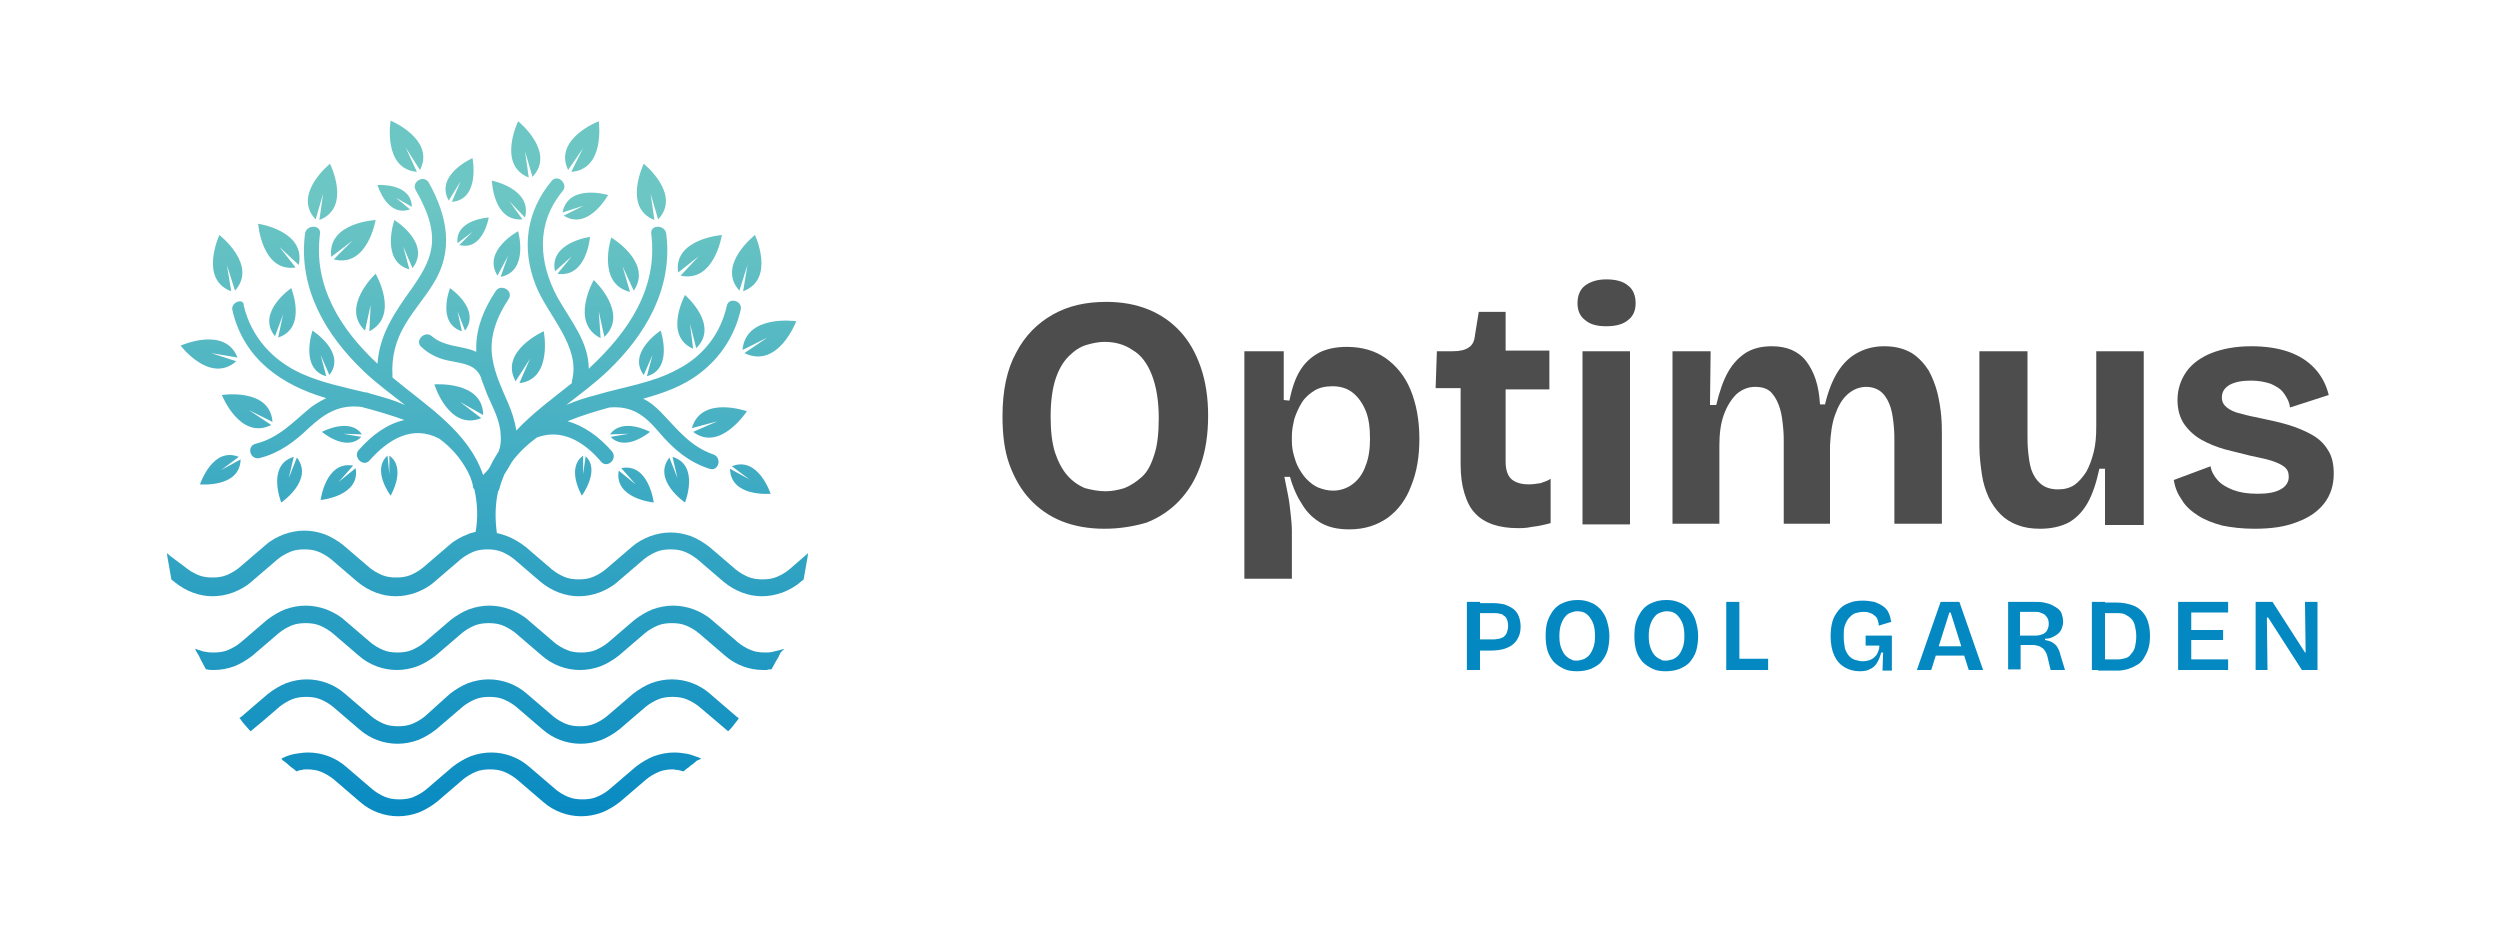 <?xml version="1.0" encoding="UTF-8"?>
<!-- Generator: Adobe Illustrator 28.1.0, SVG Export Plug-In . SVG Version: 6.00 Build 0)  -->
<svg xmlns="http://www.w3.org/2000/svg" xmlns:xlink="http://www.w3.org/1999/xlink" version="1.1" id="Capa_1" x="0px" y="0px" viewBox="0 0 400 150" style="enable-background:new 0 0 400 150;" xml:space="preserve">
<style type="text/css">
	.st0{fill-rule:evenodd;clip-rule:evenodd;fill:url(#SVGID_1_);}
	.st1{fill:#4D4D4D;}
	.st2{fill:#0488C2;}
</style>
<g>
	<linearGradient id="SVGID_1_" gradientUnits="userSpaceOnUse" x1="78.15" y1="31.781" x2="78.15" y2="134.573">
		<stop offset="0" style="stop-color:#6CC6C3"></stop>
		<stop offset="1" style="stop-color:#0488C2"></stop>
	</linearGradient>
	<path class="st0" d="M35.1,37.6c0,0-3.3,7.1,1.9,9l-0.7-4.2l1.3,4.1C41.3,42.4,35.1,37.6,35.1,37.6 M120.8,37.6c0,0,3.3,7.1-1.9,9   l0.7-4.2l-1.3,4.1C114.6,42.4,120.8,37.6,120.8,37.6z M52.8,26.2c0,0-6.1,4.9-2.3,8.9l1.2-4.1l-0.6,4.2   C56.3,33.2,52.8,26.2,52.8,26.2z M103,26.2c0,0,6.1,4.9,2.3,8.9l-1.2-4.1l0.6,4.2C99.6,33.2,103,26.2,103,26.2z M82.9,19.4   c0,0,6.1,4.9,2.3,8.9L84,24.2l0.6,4.2C79.5,26.4,82.9,19.4,82.9,19.4z M62.5,19.3c0,0,7.2,3,4.7,7.9l-2.3-3.6l1.8,3.9   C61.2,27,62.5,19.3,62.5,19.3z M95.8,19.4c0,0-7.3,2.8-4.9,7.8l2.4-3.5l-1.9,3.8C96.9,27.1,95.8,19.4,95.8,19.4z M60.1,43.8   c0,0-5.7,5.3-1.7,9.1l0.9-4.1L59.1,53C64,50.5,60.1,43.8,60.1,43.8z M95,44.8c0,0,5.7,5.3,1.7,9.1l-0.9-4.1l0.3,4.3   C91.1,51.6,95,44.8,95,44.8z M87,53c0,0,1.5,7.7-3.9,8.3l1.7-3.9L82.5,61C79.8,56.2,87,53,87,53z M69.5,61.5c0,0,2.3,7.5,7.5,5.4   l-3.4-2.6l3.7,2.1C77.3,60.9,69.5,61.5,69.5,61.5z M72,46.1c0,0-2.2,5.6,1.9,6.9l-0.7-3.2l1.2,3.1C77,49.5,72,46.1,72,46.1z    M119.5,65.8c0,0-7.3-2.6-8.8,2.7l4.1-1.1l-3.9,1.7C115.2,72.4,119.5,65.8,119.5,65.8z M109.6,47.2c0,0-3.5,6.5,1.3,8.6l-0.5-4   l1,3.9C115.2,52,109.6,47.2,109.6,47.2z M127.4,51.4c0,0-8.1-1.2-8.6,4.6l4-2l-3.7,2.5C124.5,59.1,127.4,51.4,127.4,51.4z    M41.3,35.8c0,0,0.6,7.8,6,7l-2.6-3.3l3.1,2.9C49,36.9,41.3,35.8,41.3,35.8z M60.1,35.2c0,0-7.8,0.4-7.1,5.9l3.4-2.6l-3,3   C58.8,42.9,60.1,35.2,60.1,35.2z M78.2,34.8c0,0-5.4,0.3-5,4.1l2.4-1.8l-2.1,2.1C77.3,40.2,78.2,34.8,78.2,34.8z M60.4,29.6   c0,0,1.5,5.2,5.2,3.9l-2.3-1.9l2.6,1.5C65.8,29.2,60.4,29.6,60.4,29.6z M75.6,25.3c0,0-6.1,2.7-3.8,6.8l1.9-3.1l-1.4,3.3   C76.9,31.9,75.6,25.3,75.6,25.3z M78.7,28.9c0,0,0.2,6.6,4.9,6.2l-2.1-2.9l2.5,2.6C85.2,30.2,78.7,28.9,78.7,28.9z M82.9,37   c0,0-5.8,3.1-3.3,7.1l1.7-3.2l-1.2,3.4C84.7,43.4,82.9,37,82.9,37z M94.4,37.9c0,0-6.6,0.9-5.6,5.5l2.7-2.4l-2.3,2.8   C93.9,44.5,94.4,37.9,94.4,37.9z M97.3,31.2c0,0-6.4-1.9-7.3,2.8l3.4-1.1l-3.2,1.6C94.1,37,97.3,31.2,97.3,31.2z M28.9,55.3   c0,0,4.7,6.2,8.9,2.5l-4-1.3l4.2,0.7C36,52.1,28.9,55.3,28.9,55.3z M35.5,63.2c0,0,2.9,7.3,7.9,4.8l-3.6-2.4l3.8,1.9   C43.2,62,35.5,63.2,35.5,63.2z M97.8,38c0,0-2.4,7.4,3,8.7l-1.2-4.1l1.8,3.9C104.5,42,97.8,38,97.8,38z M115.5,37.6   c0,0-7.8,0.6-7,6l3.3-2.6l-2.9,3.1C114.3,45.3,115.5,37.6,115.5,37.6z M50,52.9c0,0-2.1,6.1,2.2,7.3l-0.9-3.4l1.4,3.2   C55.5,56.4,50,52.9,50,52.9z M105.7,52.9c0,0,2.1,6.1-2.2,7.3l0.9-3.4L103,60C100.3,56.4,105.7,52.9,105.7,52.9z M63.1,35.2   c0,0-2.3,6.6,2.4,7.9l-1-3.7l1.5,3.5C69.1,38.9,63.1,35.2,63.1,35.2z M51.3,80c0,0,6.4-0.6,5.6-5.1l-2.7,2.2l2.3-2.6   C52.1,73.7,51.3,80,51.3,80z M104.6,80.4c0,0-6.4-0.6-5.6-5.1l2.7,2.2l-2.3-2.6C103.8,74,104.6,80.4,104.6,80.4z M45,80.4   c0,0-2.4-6,2-7.3l-0.8,3.4l1.3-3.3C50.3,76.8,45,80.4,45,80.4z M109.6,80.4c0,0,2.4-6-2-7.3l0.8,3.4l-1.3-3.3   C104.3,76.8,109.6,80.4,109.6,80.4z M51.5,69.1c0,0,3.9,3.3,6.3,0.8l-2.9-0.5l3,0.1C56,66.7,51.5,69.1,51.5,69.1z M62.5,79.3   c0,0,2.6-4.4-0.2-6.4v3L62,72.9C59.4,75.2,62.5,79.3,62.5,79.3z M104,69.1c0,0-3.9,3.3-6.3,0.8l2.9-0.5l-3,0.1   C99.6,66.7,104,69.1,104,69.1z M93.1,79.3c0,0-2.6-4.4,0.2-6.4v3l0.4-2.9C96.1,75.2,93.1,79.3,93.1,79.3z M46.6,46.1   c0,0-5.7,3.9-2.6,7.7l1.3-3.5L44.5,54C49.2,52.5,46.6,46.1,46.6,46.1z M111.5,121.7c-0.3,0.3-0.7,0.6-1,0.8c-0.3,0.3-0.7,0.5-1,0.8   l-0.1,0.1l-0.1,0c-0.3-0.1-0.5-0.1-0.8-0.2c-0.3,0-0.6-0.1-0.8-0.1c-0.8,0-1.6,0.1-2.3,0.4c-0.7,0.3-1.4,0.7-2,1.2l-4.2,3.6   c-0.9,0.7-1.9,1.3-2.9,1.7c-1.1,0.4-2.2,0.6-3.3,0.6c-2.2,0-4.4-0.8-6.1-2.3l-4.2-3.6c-0.6-0.5-1.3-0.9-2-1.2   c-0.7-0.3-1.5-0.4-2.3-0.4c-0.8,0-1.6,0.1-2.3,0.4c-0.7,0.3-1.4,0.7-2,1.2l-4.2,3.6c-0.9,0.7-1.9,1.3-2.9,1.7   c-1.1,0.4-2.2,0.6-3.3,0.6c-2.2,0-4.4-0.8-6.1-2.3l-4.2-3.6c-0.6-0.5-1.3-0.9-2-1.2c-0.7-0.3-1.5-0.4-2.3-0.4c-0.3,0-0.6,0-0.8,0.1   c-0.3,0-0.6,0.1-0.8,0.2l-0.1,0l-0.1-0.1c-0.3-0.3-0.7-0.5-1-0.8c-0.3-0.3-0.7-0.6-1-0.8l-0.3-0.3l0.4-0.2c0.6-0.3,1.3-0.5,1.9-0.6   c0.7-0.1,1.3-0.2,2-0.2c2.2,0,4.4,0.8,6.1,2.3l4.2,3.6c0.6,0.5,1.3,0.9,2,1.2c0.7,0.3,1.5,0.4,2.3,0.4c0.8,0,1.6-0.1,2.3-0.4   c0.7-0.3,1.4-0.7,2-1.2l4.2-3.6c0.9-0.7,1.9-1.3,2.9-1.7c1.1-0.4,2.2-0.6,3.3-0.6c2.2,0,4.4,0.8,6.1,2.3l4.2,3.6   c0.6,0.5,1.3,0.9,2,1.2c0.7,0.3,1.5,0.4,2.3,0.4c0.8,0,1.6-0.1,2.3-0.4c0.7-0.3,1.4-0.7,2-1.2l4.2-3.6c0.9-0.7,1.9-1.3,2.9-1.7   c1.1-0.4,2.2-0.6,3.3-0.6c0.7,0,1.3,0.1,2,0.2c0.6,0.1,1.3,0.4,1.9,0.6l0.4,0.2L111.5,121.7z M118.1,115.1   c-0.2,0.3-0.5,0.6-0.7,0.9c-0.2,0.3-0.5,0.6-0.7,0.8l-0.2,0.2c-1.5-1.3-3.1-2.6-4.6-3.9c-0.6-0.5-1.3-0.9-2-1.2   c-0.7-0.3-1.5-0.4-2.3-0.4c-0.8,0-1.6,0.1-2.3,0.4c-0.7,0.3-1.4,0.7-2,1.2l-4.2,3.6c-0.9,0.7-1.9,1.3-2.9,1.7   c-1.1,0.4-2.2,0.6-3.3,0.6c-2.2,0-4.4-0.8-6.1-2.3l-4.2-3.6c-0.6-0.5-1.3-0.9-2-1.2c-0.7-0.3-1.5-0.4-2.3-0.4   c-0.8,0-1.6,0.1-2.3,0.4c-0.7,0.3-1.4,0.7-2,1.2l-4.2,3.6c-0.9,0.7-1.9,1.3-2.9,1.7c-1.1,0.4-2.2,0.6-3.3,0.6   c-2.2,0-4.4-0.8-6.1-2.3l-4.2-3.6c-0.6-0.5-1.3-0.9-2-1.2c-0.7-0.3-1.5-0.4-2.3-0.4c-0.8,0-1.6,0.1-2.3,0.4c-0.7,0.3-1.4,0.7-2,1.2   c-1.5,1.3-3,2.6-4.6,3.9l-0.2-0.2c-0.3-0.3-0.5-0.6-0.7-0.8c-0.3-0.3-0.5-0.6-0.7-0.9l-0.2-0.2l0.4-0.3l4.2-3.6   c0.9-0.7,1.9-1.3,2.9-1.7c1.1-0.4,2.2-0.6,3.3-0.6c2.2,0,4.4,0.8,6.1,2.3l4.2,3.6c0.6,0.5,1.3,0.9,2,1.2c0.7,0.3,1.5,0.4,2.3,0.4   c0.8,0,1.6-0.1,2.3-0.4c0.7-0.3,1.4-0.7,2-1.2L72,111c0.9-0.7,1.9-1.3,2.9-1.7c1.1-0.4,2.2-0.6,3.3-0.6c2.2,0,4.4,0.8,6.1,2.3   l4.2,3.6c0.6,0.5,1.3,0.9,2,1.2c0.7,0.3,1.5,0.4,2.3,0.4c0.8,0,1.6-0.1,2.3-0.4c0.7-0.3,1.4-0.7,2-1.2l4.2-3.6   c0.9-0.7,1.9-1.3,2.9-1.7c1.1-0.4,2.2-0.6,3.3-0.6c2.2,0,4.4,0.8,6.1,2.3l4.3,3.7l0.3,0.2L118.1,115.1z M124.9,104.4   c-0.2,0.4-0.4,0.9-0.7,1.3c-0.2,0.4-0.5,0.9-0.7,1.3l-0.1,0.1l-0.1,0c-0.2,0-0.4,0-0.6,0.1c-0.2,0-0.4,0-0.6,0   c-2.2,0-4.4-0.8-6.1-2.3l-4.2-3.6c-0.6-0.5-1.3-0.9-2-1.2c-0.7-0.3-1.5-0.4-2.3-0.4c-0.8,0-1.6,0.1-2.3,0.4c-0.7,0.3-1.4,0.7-2,1.2   l-4.2,3.6c-0.9,0.7-1.9,1.3-2.9,1.7c-1.1,0.4-2.2,0.6-3.3,0.6c-2.2,0-4.4-0.8-6.1-2.3l-4.2-3.6c-0.6-0.5-1.3-0.9-2-1.2   c-0.7-0.3-1.5-0.4-2.3-0.4c-0.8,0-1.6,0.1-2.3,0.4c-0.7,0.3-1.4,0.7-2,1.2l-4.2,3.6c-0.9,0.7-1.9,1.3-2.9,1.7   c-1.1,0.4-2.2,0.6-3.3,0.6c-2.2,0-4.4-0.8-6.1-2.3l-4.2-3.6c-0.6-0.5-1.3-0.9-2-1.2c-0.7-0.3-1.5-0.4-2.3-0.4   c-0.8,0-1.6,0.1-2.3,0.4c-0.7,0.3-1.4,0.7-2,1.2l-4.2,3.6c-0.9,0.7-1.9,1.3-2.9,1.7c-1.1,0.4-2.2,0.6-3.3,0.6c-0.4,0-0.8,0-1.1-0.1   l-0.1,0l-0.1-0.1c-0.2-0.4-0.5-0.9-0.7-1.3c-0.2-0.4-0.4-0.9-0.7-1.3l-0.3-0.6l0.6,0.2c0.4,0.1,0.8,0.3,1.2,0.3   c0.4,0.1,0.8,0.1,1.2,0.1c0.8,0,1.6-0.1,2.3-0.4c0.7-0.3,1.4-0.7,2-1.2l4.2-3.6c0.9-0.7,1.9-1.3,2.9-1.7c1.1-0.4,2.2-0.6,3.3-0.6   c1.1,0,2.2,0.2,3.3,0.6c1,0.4,2,0.9,2.9,1.7l4.2,3.6c0.6,0.5,1.3,0.9,2,1.2c0.7,0.3,1.5,0.4,2.3,0.4c0.8,0,1.6-0.1,2.3-0.4   c0.7-0.3,1.4-0.7,2-1.2l4.2-3.6c0.9-0.7,1.9-1.3,2.9-1.7c1.1-0.4,2.2-0.6,3.3-0.6c1.1,0,2.2,0.2,3.3,0.6c1,0.4,2,0.9,2.9,1.7   l4.2,3.6c0.6,0.5,1.3,0.9,2,1.2c0.7,0.3,1.5,0.4,2.3,0.4c0.8,0,1.6-0.1,2.3-0.4c0.7-0.3,1.4-0.7,2-1.2l4.2-3.6   c0.9-0.7,1.9-1.3,2.9-1.7c1.1-0.4,2.2-0.6,3.3-0.6c1.1,0,2.2,0.2,3.3,0.6c1,0.4,2,0.9,2.9,1.7l4.2,3.6c0.6,0.5,1.3,0.9,2,1.2   c0.7,0.3,1.5,0.4,2.3,0.4c0.4,0,0.8,0,1.2-0.1c0.4-0.1,0.8-0.2,1.2-0.3l0.7-0.2L124.9,104.4z M32,77.5c0,0,2-6.1,6.2-4.4l-2.8,2.1   l3.1-1.7C38.4,78.1,32,77.5,32,77.5z M123.3,79c0,0-2-6.1-6.2-4.4l2.8,2.1l-3.1-1.7C116.9,79.6,123.3,79,123.3,79z M37.2,49.7   c1.8,7.7,7.8,11.9,15,14c-0.8,0.4-1.7,0.9-2.5,1.5c-2.8,2.3-5.1,4.9-8.8,5.8c-1.5,0.4-0.9,2.6,0.6,2.3c3.2-0.8,5.6-2.6,8-4.9   c2.5-2.3,4.8-3.7,8.3-3.3c2.3,0.6,4.7,1.3,6.9,2.1c-2.7,0.6-5.2,2.4-7.3,4.8c-1,1.1,0.7,2.8,1.7,1.7c3-3.4,6.9-5.8,11.2-3.5l0,0   c1.8,1.3,3.3,3,4.4,5c0.2,0.3,0.3,0.7,0.5,1c0.2,0.5,0.4,1.1,0.5,1.7c0,0.2,0.1,0.3,0.2,0.4c0.5,2.2,0.6,4.5,0.2,6.8   c-0.4,0.1-0.9,0.2-1.3,0.4c-1,0.4-2,0.9-2.9,1.7l-4.2,3.6c-0.6,0.5-1.3,0.9-2,1.2c-0.7,0.3-1.5,0.4-2.3,0.4c-0.8,0-1.6-0.1-2.3-0.4   c-0.7-0.3-1.4-0.7-2-1.2l-4.2-3.6c-0.9-0.7-1.9-1.3-2.9-1.7c-1.1-0.4-2.2-0.6-3.3-0.6c-1.1,0-2.2,0.2-3.3,0.6c-1,0.4-2,0.9-2.9,1.7   l-4.2,3.6c-0.6,0.5-1.3,0.9-2,1.2c-0.7,0.3-1.5,0.4-2.3,0.4c-0.8,0-1.6-0.1-2.3-0.4c-0.7-0.3-1.4-0.7-2-1.2L27.3,89l-0.6-0.5   l0.1,0.7c0.1,0.6,0.2,1.2,0.3,1.7c0.1,0.6,0.2,1.1,0.3,1.7l0,0.1l0.5,0.4c1.8,1.5,4,2.3,6.1,2.3c1.1,0,2.2-0.2,3.3-0.6   c1-0.4,2-0.9,2.9-1.7l4.2-3.6c0.6-0.5,1.3-0.9,2-1.2c0.7-0.3,1.5-0.4,2.3-0.4c0.8,0,1.6,0.1,2.3,0.4c0.7,0.3,1.4,0.7,2,1.2l4.2,3.6   c1.8,1.5,4,2.3,6.1,2.3c1.1,0,2.2-0.2,3.3-0.6c1-0.4,2-0.9,2.9-1.7l4.2-3.6c0.6-0.5,1.3-0.9,2-1.2c0.7-0.3,1.5-0.4,2.3-0.4   c0.8,0,1.6,0.1,2.3,0.4c0.7,0.3,1.4,0.7,2,1.2l4.2,3.6c1.8,1.5,4,2.3,6.1,2.3c1.1,0,2.2-0.2,3.3-0.6c1-0.4,2-0.9,2.9-1.7l4.2-3.6   c0.6-0.5,1.3-0.9,2-1.2c0.7-0.3,1.5-0.4,2.3-0.4c0.8,0,1.6,0.1,2.3,0.4c0.7,0.3,1.4,0.7,2,1.2l4.2,3.6c1.8,1.5,4,2.3,6.1,2.3   c1.1,0,2.2-0.2,3.3-0.6c1-0.4,2-0.9,2.9-1.7l0.5-0.4l0-0.1c0.1-0.6,0.2-1.2,0.3-1.7c0.1-0.6,0.2-1.2,0.3-1.7l0.1-0.7l-3,2.6   c-0.6,0.5-1.3,0.9-2,1.2c-0.7,0.3-1.5,0.4-2.3,0.4c-0.8,0-1.6-0.1-2.3-0.4c-0.7-0.3-1.4-0.7-2-1.2l-4.2-3.6   c-0.9-0.7-1.9-1.3-2.9-1.7c-1.1-0.4-2.2-0.6-3.3-0.6c-1.1,0-2.2,0.2-3.3,0.6c-1,0.4-2,0.9-2.9,1.7l-4.2,3.6c-0.6,0.5-1.3,0.9-2,1.2   c-0.7,0.3-1.5,0.4-2.3,0.4c-0.8,0-1.6-0.1-2.3-0.4c-0.7-0.3-1.4-0.7-2-1.2l-4.2-3.6c-0.9-0.7-1.9-1.3-2.9-1.7   c-0.6-0.2-1.1-0.4-1.7-0.5c-0.3-2.2-0.3-4.5,0.2-6.7c0.1-0.1,0.2-0.3,0.2-0.4c0.2-0.8,0.5-1.6,0.8-2.3c0.4-0.6,0.8-1.3,1.2-2   c1.1-1.5,2.5-2.8,4-3.9c4-1.5,7.6,0.7,10.3,3.9c1,1.1,2.7-0.5,1.7-1.7c-2-2.3-4.5-4.1-7.1-4.8c2.2-0.9,4.5-1.6,6.7-2.2   c3.6-0.3,5.6,1.2,7.9,3.9c2.3,2.7,4.7,4.8,8.1,5.9c1.5,0.5,2.1-1.8,0.6-2.3c-3.7-1.3-5.7-4-8.3-6.7c-0.9-0.9-1.8-1.7-2.9-2.2   c3.2-0.9,6.4-2,9.1-4.1c3.3-2.5,5.6-6.1,6.5-10.1c0.4-1.5-1.9-2.1-2.2-0.7c-1,4.5-3.8,8.1-7.9,10.2c-4,2.2-8.7,2.8-13,4.1   c-1.6,0.4-3.2,0.9-4.8,1.6c2.3-1.8,4.6-3.5,6.6-5.4c6.1-5.8,10.5-13.3,9.4-22c-0.2-1.5-2.6-1.5-2.4,0c1.1,8.8-3.7,15.7-9.8,21.4   c-0.1,0.1-0.1,0.1-0.2,0.2c0-4.3-2.9-7.7-5-11.4c-3-5.6-3.5-11.8,0.8-17c1-1.1-0.7-2.8-1.7-1.7c-4.1,4.9-4.9,10.8-2.6,16.7   c1.9,4.9,7.3,9.8,5.8,15.4c0,0.1,0,0.2,0,0.3c-3,2.4-6.3,4.8-8.9,7.6c-0.2-1.5-0.7-3-1.3-4.4c-1-2.3-2.1-4.6-2.5-7.1   c-0.6-3.5,0.7-6.7,2.6-9.6c0.8-1.3-1.3-2.5-2.1-1.2c-1.8,2.7-3.1,5.7-3.1,9c0,0.2,0,0.5,0,0.7c-0.2-0.1-0.5-0.2-0.7-0.3   c-2.2-0.7-4.5-0.6-6.4-2.2c-1.1-1-2.8,0.7-1.7,1.7c1.4,1.3,3,2,4.9,2.3c2,0.4,3.9,0.6,4.7,2.7c0,0,0,0.1,0,0.1   c0.3,0.8,0.6,1.6,0.9,2.4c0.9,2.1,2.1,4.2,2.2,6.5c0.1,1,0,1.9-0.3,2.7c-0.5,0.8-1,1.6-1.4,2.5c-0.3,0.5-0.7,0.9-1.1,1.3   c-2.4-7-9-11-14.5-15.6c0-0.1,0-0.1,0-0.2c-0.2-3,0.5-5.8,2.1-8.4c1.3-2.2,3-4.1,4.3-6.2c3.5-5.4,2.4-11-0.6-16.4   c-0.8-1.3-2.8-0.1-2.1,1.2c1.6,2.8,3.1,6.1,2.5,9.4c-0.4,2.3-1.7,4.3-3,6.2c-2.8,3.9-5.3,7.5-5.6,12.2c-5.9-5.5-10.3-12.4-9.2-20.8   c0.2-1.5-2.2-1.5-2.4,0c-1.1,8.7,3.3,16.2,9.4,22c2,1.9,4.3,3.6,6.6,5.4c-0.5-0.2-1-0.4-1.5-0.6c-1.4-0.5-2.9-0.9-4.3-1.3   c-0.1-0.1-0.2-0.1-0.4-0.1c-0.2,0-0.3-0.1-0.5-0.1c-3.3-0.8-6.7-1.5-9.8-2.9c-4.7-2.1-8.1-5.9-9.3-10.9   C39.1,47.6,36.8,48.3,37.2,49.7z"></path>
	<g>
		<path class="st1" d="M176.7,84.6c-2.5,0-4.8-0.4-6.8-1.2c-2-0.8-3.7-2-5.1-3.5c-1.4-1.5-2.5-3.4-3.3-5.6c-0.8-2.2-1.1-4.8-1.1-7.7    c0-4.1,0.7-7.5,2.2-10.2c1.4-2.7,3.4-4.7,5.9-6.1c2.5-1.4,5.3-2,8.5-2c2.5,0,4.7,0.4,6.7,1.2c2,0.8,3.7,2,5.1,3.5    c1.4,1.5,2.5,3.4,3.3,5.7c0.8,2.3,1.2,4.9,1.2,7.8c0,3-0.4,5.6-1.2,7.9c-0.8,2.3-1.9,4.1-3.4,5.7c-1.4,1.5-3.2,2.7-5.2,3.5    C181.5,84.2,179.2,84.6,176.7,84.6z M176.9,78.6c1,0,2-0.2,3-0.5c1-0.4,1.9-1,2.8-1.8c0.9-0.8,1.5-2,2-3.6    c0.5-1.5,0.7-3.5,0.7-5.8c0-2.8-0.4-5.1-1.1-6.9c-0.7-1.8-1.7-3.2-3.1-4c-1.3-0.9-2.8-1.3-4.5-1.3c-0.9,0-1.9,0.2-2.9,0.5    c-1,0.3-1.9,0.9-2.8,1.8c-0.9,0.9-1.6,2.1-2.1,3.6c-0.5,1.5-0.8,3.6-0.8,6c0,2.3,0.2,4.2,0.7,5.8c0.5,1.5,1.2,2.8,2,3.7    c0.8,0.9,1.8,1.6,2.8,2C174.7,78.4,175.8,78.6,176.9,78.6z"></path>
		<path class="st1" d="M199.1,92.7V70V56.2h6.3v7.8l0.9,0.1c0.4-1.9,0.9-3.5,1.7-4.8c0.8-1.3,1.8-2.2,3.1-2.9    c1.2-0.6,2.7-0.9,4.4-0.9c2.4,0,4.5,0.6,6.2,1.8c1.7,1.2,3.1,2.9,4,5.1c0.9,2.2,1.4,4.8,1.4,7.8c0,2.8-0.4,5.3-1.3,7.5    c-0.8,2.2-2.1,3.9-3.7,5.1c-1.7,1.2-3.7,1.9-6.2,1.9c-1.8,0-3.2-0.3-4.5-1c-1.2-0.7-2.2-1.6-3-2.9c-0.8-1.2-1.5-2.7-2-4.5h-0.9    c0.2,1,0.4,2,0.6,3c0.2,1,0.3,2,0.4,2.9c0.1,0.9,0.2,1.9,0.2,2.7v7.7H199.1z M213.3,78.5c1.2,0,2.3-0.4,3.2-1.1    c0.9-0.7,1.6-1.7,2-2.9c0.5-1.2,0.7-2.7,0.7-4.3c0-1.8-0.2-3.3-0.7-4.5c-0.5-1.2-1.2-2.2-2.1-2.9c-0.9-0.7-2-1-3.2-1    c-1.1,0-2.1,0.2-2.9,0.7c-0.8,0.5-1.5,1.1-2,1.9c-0.5,0.8-0.9,1.7-1.2,2.6c-0.2,0.9-0.4,1.8-0.4,2.7v0.9c0,0.7,0.1,1.5,0.3,2.2    c0.2,0.7,0.4,1.4,0.8,2.1c0.4,0.7,0.8,1.3,1.3,1.8c0.5,0.5,1.1,1,1.8,1.3C211.7,78.3,212.4,78.5,213.3,78.5z"></path>
		<path class="st1" d="M242.8,84.5c-1.5,0-2.8-0.2-4-0.6c-1.1-0.4-2.1-1-2.8-1.8c-0.8-0.8-1.3-1.9-1.7-3.2c-0.4-1.3-0.6-2.8-0.6-4.6    V62.1h-4l0.2-5.9h2.5c1.2,0,2-0.2,2.6-0.6c0.6-0.4,0.9-1,1-2l0.6-3.7h4.3v6.2h7v6.2h-7v11.6c0,1.4,0.4,2.4,1.1,2.9    c0.7,0.5,1.6,0.7,2.6,0.7c0.6,0,1.3-0.1,1.9-0.2c0.6-0.2,1.2-0.4,1.6-0.7v7.1c-1.1,0.3-2.1,0.5-3,0.6    C244.2,84.5,243.5,84.5,242.8,84.5z"></path>
		<path class="st1" d="M257,52.2c-1.5,0-2.6-0.3-3.4-1c-0.8-0.6-1.2-1.5-1.2-2.7c0-1.2,0.4-2.2,1.2-2.8c0.8-0.6,1.9-1,3.4-1    c1.5,0,2.7,0.3,3.5,1c0.8,0.6,1.2,1.6,1.2,2.8c0,1.2-0.4,2.1-1.2,2.7C259.7,51.9,258.5,52.2,257,52.2z M253.2,83.9V56.2h7.6v27.7    H253.2z"></path>
		<path class="st1" d="M267.6,83.9V66.4V56.2h6.1l-0.1,8.6h1c0.5-2.1,1.1-3.9,1.9-5.3c0.8-1.4,1.8-2.4,2.9-3.1c1.2-0.7,2.5-1,4.1-1    c1.2,0,2.3,0.2,3.2,0.6c0.9,0.4,1.7,1,2.3,1.8c0.6,0.8,1.1,1.7,1.5,2.9c0.4,1.2,0.6,2.5,0.7,4h0.8c0.5-2.1,1.2-3.9,2.1-5.3    c0.9-1.4,2-2.4,3.2-3c1.3-0.7,2.7-1,4.2-1c1.8,0,3.2,0.4,4.4,1.1c1.1,0.7,2,1.7,2.7,2.8c0.6,1.1,1.1,2.4,1.4,3.6    c0.3,1.3,0.5,2.5,0.6,3.7c0.1,1.2,0.1,2.2,0.1,3v14.2h-7.6V70.6c0-0.7,0-1.5-0.1-2.5c-0.1-1-0.2-1.9-0.5-2.9    c-0.3-0.9-0.7-1.7-1.3-2.3c-0.6-0.6-1.5-1-2.6-1c-1.1,0-2.1,0.4-3,1.2c-0.9,0.8-1.5,1.9-2,3.3c-0.5,1.4-0.7,3-0.8,4.9v12.5h-7.4    v-13c0-0.6,0-1.4-0.1-2.4c-0.1-1-0.2-2-0.5-3c-0.3-1-0.7-1.8-1.3-2.5c-0.6-0.7-1.5-1-2.7-1c-1.1,0-2.1,0.4-3,1.2    c-0.8,0.8-1.5,1.9-2,3.3c-0.5,1.4-0.7,3-0.7,4.9v12.5H267.6z"></path>
		<path class="st1" d="M326.4,84.6c-1.4,0-2.6-0.2-3.6-0.6c-1.1-0.4-2-1-2.7-1.7c-0.8-0.8-1.4-1.7-1.9-2.7c-0.5-1.1-0.9-2.3-1.1-3.7    c-0.2-1.4-0.4-2.9-0.4-4.6V56.2h7.7v13.4c0,0.8,0,1.7,0.1,2.6c0.1,1,0.2,1.9,0.5,2.9c0.3,0.9,0.8,1.7,1.5,2.3    c0.7,0.6,1.6,0.9,2.8,0.9c1,0,1.8-0.2,2.6-0.7c0.7-0.5,1.3-1.2,1.9-2.1c0.5-0.9,0.9-2,1.2-3.2c0.3-1.2,0.4-2.5,0.4-4V56.2h7.6    v16.3v11.5h-6.2V75h-0.9c-0.5,2.3-1.1,4.1-1.9,5.5c-0.8,1.4-1.8,2.4-3,3.1C329.6,84.3,328.1,84.6,326.4,84.6z"></path>
		<path class="st1" d="M360.7,84.6c-1.9,0-3.6-0.2-5.1-0.5c-1.5-0.4-2.8-0.9-3.9-1.6c-1.1-0.7-2-1.5-2.6-2.5c-0.7-1-1.1-2-1.3-3.2    l5.9-2.2c0.1,0.8,0.5,1.5,1.1,2.2c0.6,0.7,1.5,1.2,2.5,1.6c1.1,0.4,2.3,0.6,3.9,0.6c1.6,0,2.8-0.2,3.7-0.7c0.9-0.5,1.3-1.2,1.3-2    c0-0.7-0.2-1.2-0.7-1.6c-0.5-0.4-1.2-0.7-2.1-1c-0.9-0.3-2.1-0.5-3.4-0.8c-1.3-0.3-2.7-0.7-4-1c-1.4-0.4-2.6-0.9-3.7-1.5    c-1.1-0.6-2.1-1.5-2.8-2.5c-0.7-1-1.1-2.3-1.1-3.9c0-1.7,0.5-3.2,1.4-4.5c0.9-1.3,2.3-2.3,4-3c1.8-0.7,3.9-1.1,6.4-1.1    c2.3,0,4.3,0.3,6,0.9c1.7,0.6,3.1,1.5,4.2,2.7c1.1,1.2,1.8,2.6,2.2,4.2l-6.2,2c-0.1-0.9-0.5-1.6-1-2.3c-0.5-0.7-1.2-1.1-2.1-1.5    c-0.9-0.3-1.9-0.5-3.1-0.5c-1.5,0-2.6,0.2-3.5,0.7c-0.8,0.5-1.2,1.1-1.2,2c0,0.7,0.3,1.2,0.8,1.6c0.5,0.4,1.3,0.8,2.3,1    c1,0.3,2.1,0.5,3.5,0.8c1.4,0.3,2.8,0.6,4.1,1c1.3,0.4,2.5,0.9,3.6,1.5c1.1,0.6,2,1.4,2.6,2.4c0.7,1,1,2.3,1,3.9    c0,1.8-0.5,3.4-1.5,4.7c-1,1.3-2.4,2.3-4.3,3C365.6,84.3,363.4,84.6,360.7,84.6z"></path>
	</g>
	<g>
		<path class="st2" d="M234.7,107.2V96.3h2.1v10.9H234.7z M236.1,104v-1.7h2.3c0.2,0,0.4,0,0.7,0c0.3,0,0.5-0.1,0.8-0.1    c0.3-0.1,0.5-0.2,0.7-0.3c0.2-0.2,0.4-0.4,0.5-0.7c0.1-0.3,0.2-0.6,0.2-1.1c0-0.4-0.1-0.8-0.2-1c-0.1-0.3-0.3-0.5-0.5-0.6    c-0.2-0.2-0.4-0.3-0.7-0.3c-0.2-0.1-0.5-0.1-0.7-0.1c-0.2,0-0.4,0-0.5,0h-2.6v-1.6h2.8c0.7,0,1.3,0.1,1.8,0.2    c0.5,0.2,1,0.4,1.4,0.7c0.4,0.3,0.7,0.7,0.9,1.2c0.2,0.5,0.3,1.1,0.3,1.7c0,0.8-0.2,1.5-0.6,2.1c-0.4,0.6-0.9,1-1.7,1.3    c-0.7,0.3-1.7,0.4-2.8,0.4H236.1z"></path>
		<path class="st2" d="M252.3,107.4c-0.8,0-1.5-0.1-2.1-0.4c-0.6-0.3-1.1-0.6-1.6-1.1c-0.4-0.5-0.8-1.1-1-1.8    c-0.2-0.7-0.3-1.5-0.3-2.4c0-1.3,0.2-2.3,0.7-3.2c0.4-0.8,1-1.5,1.8-1.9c0.8-0.4,1.6-0.6,2.6-0.6c0.8,0,1.4,0.1,2.1,0.4    c0.6,0.2,1.1,0.6,1.6,1.1c0.4,0.5,0.8,1.1,1,1.8c0.2,0.7,0.4,1.5,0.4,2.4c0,0.9-0.1,1.7-0.3,2.4c-0.2,0.7-0.6,1.3-1,1.8    c-0.4,0.5-1,0.8-1.6,1.1C253.8,107.3,253.1,107.4,252.3,107.4z M252.3,105.7c0.3,0,0.6-0.1,1-0.2c0.3-0.1,0.6-0.3,0.9-0.6    c0.3-0.3,0.5-0.7,0.7-1.2c0.2-0.5,0.3-1.1,0.3-1.9c0-0.9-0.1-1.7-0.4-2.3c-0.3-0.6-0.6-1-1-1.3c-0.4-0.3-0.9-0.4-1.5-0.4    c-0.3,0-0.6,0.1-0.9,0.2c-0.3,0.1-0.7,0.3-0.9,0.6c-0.3,0.3-0.5,0.7-0.7,1.2c-0.2,0.5-0.3,1.2-0.3,2c0,0.8,0.1,1.4,0.3,1.9    c0.2,0.5,0.4,0.9,0.7,1.2c0.3,0.3,0.6,0.5,0.9,0.6C251.6,105.7,252,105.7,252.3,105.7z"></path>
		<path class="st2" d="M266.5,107.4c-0.8,0-1.5-0.1-2.1-0.4c-0.6-0.3-1.1-0.6-1.6-1.1c-0.4-0.5-0.8-1.1-1-1.8    c-0.2-0.7-0.3-1.5-0.3-2.4c0-1.3,0.2-2.3,0.7-3.2c0.4-0.8,1-1.5,1.8-1.9c0.8-0.4,1.6-0.6,2.6-0.6c0.8,0,1.4,0.1,2.1,0.4    c0.6,0.2,1.1,0.6,1.6,1.1c0.4,0.5,0.8,1.1,1,1.8c0.2,0.7,0.4,1.5,0.4,2.4c0,0.9-0.1,1.7-0.3,2.4c-0.2,0.7-0.6,1.3-1,1.8    c-0.4,0.5-1,0.8-1.6,1.1C268,107.3,267.3,107.4,266.5,107.4z M266.6,105.7c0.3,0,0.6-0.1,1-0.2c0.3-0.1,0.6-0.3,0.9-0.6    c0.3-0.3,0.5-0.7,0.7-1.2c0.2-0.5,0.3-1.1,0.3-1.9c0-0.9-0.1-1.7-0.4-2.3c-0.3-0.6-0.6-1-1-1.3c-0.4-0.3-0.9-0.4-1.5-0.4    c-0.3,0-0.6,0.1-0.9,0.2c-0.3,0.1-0.7,0.3-0.9,0.6c-0.3,0.3-0.5,0.7-0.7,1.2c-0.2,0.5-0.3,1.2-0.3,2c0,0.8,0.1,1.4,0.3,1.9    s0.4,0.9,0.7,1.2c0.3,0.3,0.6,0.5,0.9,0.6C265.9,105.7,266.2,105.7,266.6,105.7z"></path>
		<path class="st2" d="M276.2,107.2V96.3h2.1v10.9H276.2z M276.6,107.2v-1.8h6.3v1.8H276.6z"></path>
		<path class="st2" d="M297.6,107.4c-0.9,0-1.7-0.2-2.4-0.6c-0.7-0.4-1.3-1-1.7-1.9c-0.4-0.8-0.6-1.9-0.6-3.1c0-0.9,0.1-1.7,0.3-2.4    c0.2-0.7,0.6-1.3,1-1.8c0.4-0.5,1-0.9,1.6-1.1c0.6-0.3,1.4-0.4,2.3-0.4c0.6,0,1.2,0.1,1.8,0.2c0.5,0.2,1,0.4,1.4,0.7    c0.4,0.3,0.7,0.6,0.9,1.1c0.2,0.4,0.3,0.9,0.4,1.4l-2,0.6c0-0.4-0.1-0.7-0.2-1c-0.1-0.3-0.3-0.5-0.6-0.7c-0.2-0.2-0.5-0.3-0.8-0.4    c-0.3-0.1-0.6-0.1-0.9-0.1c-0.4,0-0.8,0.1-1.2,0.2c-0.4,0.1-0.7,0.4-1,0.7c-0.3,0.3-0.5,0.7-0.7,1.2c-0.2,0.5-0.2,1.1-0.2,1.9    c0,0.7,0.1,1.4,0.2,1.9c0.2,0.5,0.4,0.9,0.7,1.2s0.6,0.5,1,0.6c0.4,0.1,0.7,0.2,1.1,0.2c0.5,0,1-0.1,1.4-0.3    c0.4-0.2,0.7-0.5,0.9-0.8c0.2-0.4,0.4-0.8,0.4-1.4h-2.2v-1.6h4.2v1.9v3.7h-1.5l0.1-2.9h-0.3c-0.2,0.7-0.4,1.2-0.7,1.7    c-0.3,0.5-0.7,0.8-1.2,1C298.8,107.3,298.2,107.4,297.6,107.4z"></path>
		<path class="st2" d="M306.7,107.2l3.8-10.9h3l3.8,10.9H315l-2.9-9.2h-0.2l-2.9,9.2H306.7z M308.7,104.9v-1.5h6.8v1.5H308.7z"></path>
		<path class="st2" d="M321.3,107.2V96.3h4.2c0.5,0,1,0,1.5,0.1c0.5,0.1,0.9,0.2,1.3,0.4c0.4,0.2,0.7,0.4,1,0.6    c0.3,0.3,0.5,0.5,0.6,0.9c0.1,0.3,0.2,0.7,0.2,1.2c0,0.4-0.1,0.7-0.2,1c-0.1,0.3-0.3,0.6-0.5,0.8c-0.2,0.2-0.5,0.4-0.9,0.6    s-0.8,0.3-1.3,0.3v0.2c0.5,0.1,0.9,0.2,1.2,0.4c0.3,0.2,0.6,0.4,0.8,0.8c0.2,0.3,0.4,0.8,0.5,1.3l0.7,2.3h-2.3l-0.5-2.1    c-0.1-0.5-0.3-0.8-0.5-1.1c-0.2-0.3-0.5-0.4-0.8-0.6c-0.3-0.1-0.6-0.2-1.1-0.2h-1.9v3.9H321.3z M323.3,101.7h1.6    c0.2,0,0.4,0,0.7,0c0.2,0,0.5,0,0.8-0.1c0.3-0.1,0.5-0.1,0.7-0.3c0.2-0.1,0.4-0.3,0.5-0.6c0.1-0.2,0.2-0.5,0.2-0.9    c0-0.4-0.1-0.7-0.2-0.9c-0.1-0.2-0.3-0.4-0.5-0.6c-0.2-0.1-0.4-0.2-0.7-0.3c-0.2-0.1-0.5-0.1-0.7-0.1c-0.2,0-0.4,0-0.5,0h-2V101.7    z"></path>
		<path class="st2" d="M334.7,107.2V96.3h2.1v10.9H334.7z M335.7,107.2v-1.7h3.2c0.4,0,0.8-0.1,1.2-0.2c0.4-0.1,0.7-0.4,0.9-0.7    c0.3-0.3,0.5-0.7,0.6-1.1c0.1-0.5,0.2-1,0.2-1.7c0-0.6-0.1-1.2-0.2-1.6c-0.1-0.5-0.3-0.9-0.6-1.2c-0.3-0.3-0.6-0.5-1-0.7    c-0.4-0.2-0.9-0.2-1.5-0.2h-2.8v-1.7h2.7c1.3,0,2.3,0.2,3.2,0.6c0.8,0.4,1.4,1,1.8,1.8c0.4,0.8,0.6,1.8,0.6,2.9    c0,0.9-0.1,1.6-0.3,2.2c-0.2,0.6-0.5,1.1-0.8,1.6c-0.3,0.4-0.7,0.8-1.2,1c-0.4,0.3-0.9,0.4-1.4,0.6c-0.5,0.1-0.9,0.2-1.4,0.2    H335.7z"></path>
		<path class="st2" d="M348.5,107.2V96.3h2.1v10.9H348.5z M349.8,98v-1.7h6.7V98H349.8z M349.8,102.4v-1.6h5.9v1.6H349.8z     M349.8,107.2v-1.7h6.7v1.7H349.8z"></path>
		<path class="st2" d="M360.9,107.2V96.3h2.7l5.2,8.1h0.1l-0.1-8.1h2v10.9h-2.5l-5.4-8.4h-0.2l0.1,8.4H360.9z"></path>
	</g>
</g>
</svg>
